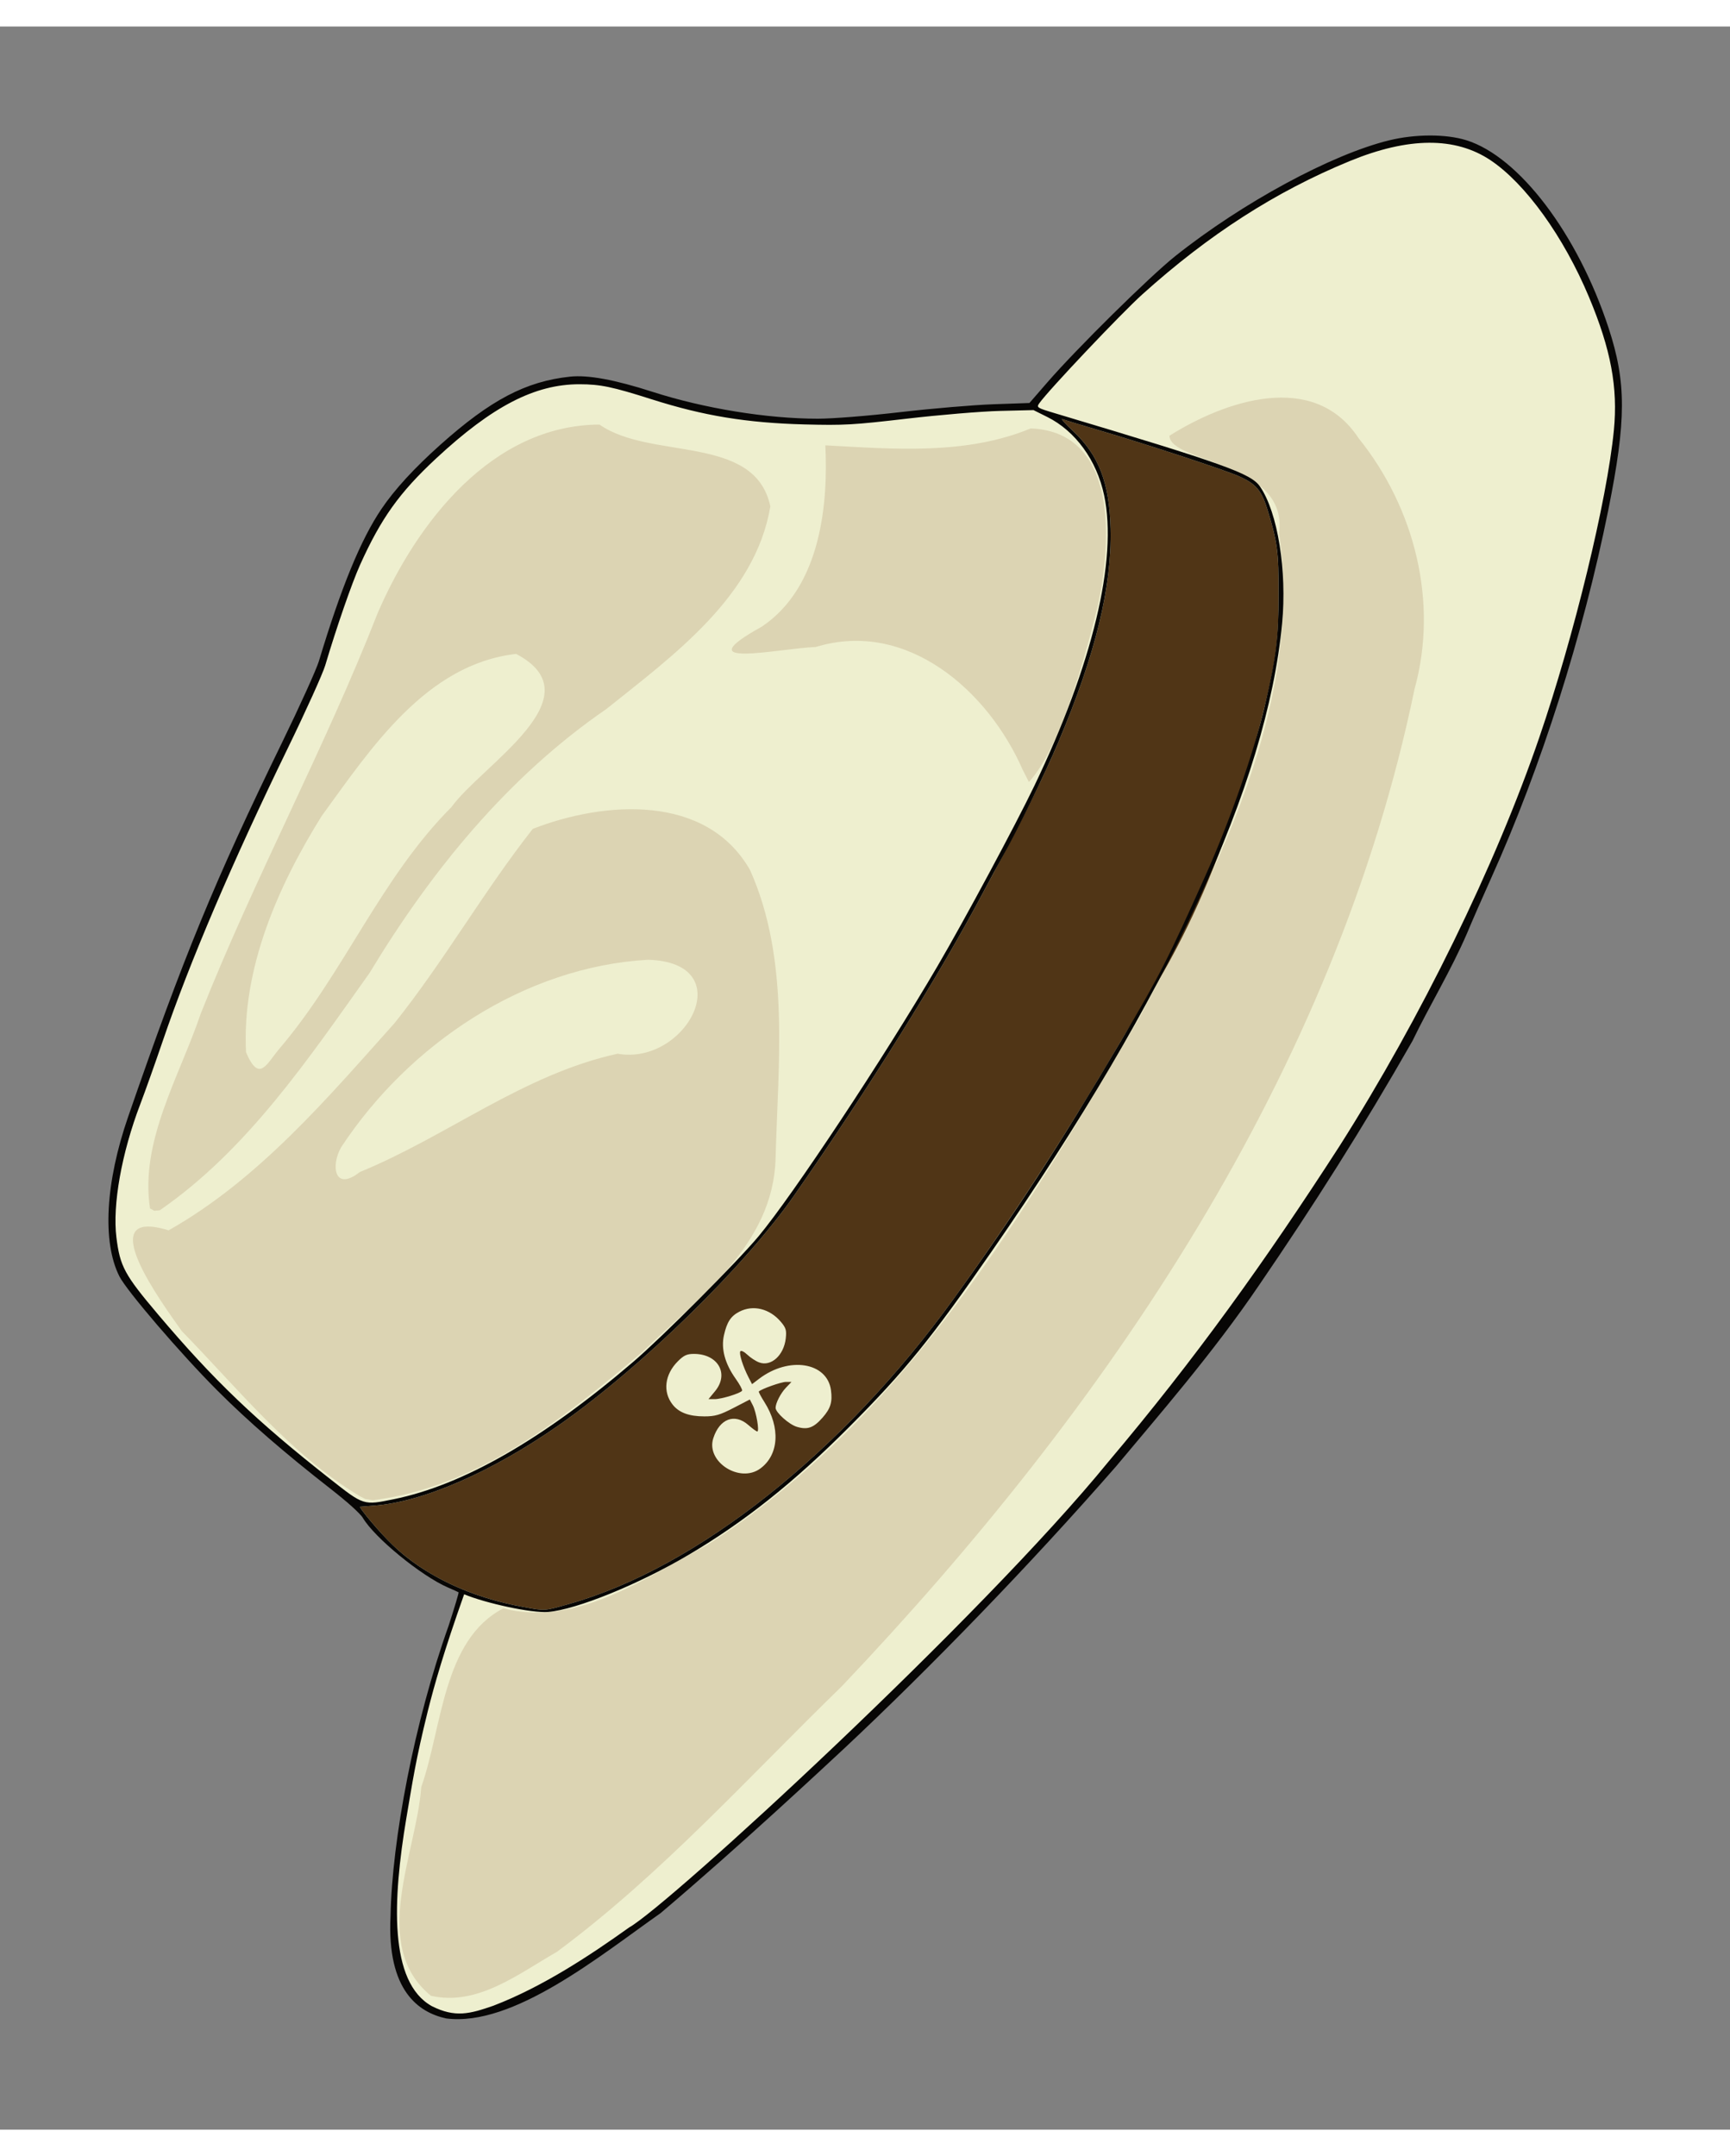 ﻿<?xml version="1.0" encoding="utf-8"?>
<svg:svg xmlns:svg="http://www.w3.org/2000/svg" version="1.2" width="703" height="876" viewBox="-50 -50 803 976" baseProfile="tiny-ps">
  <svg:rect x="-50" y="-50" width="803" height="976" fill="#808080" stroke="none"/>
  <svg:title>etche.net</svg:title>
  <svg:g>
    <svg:g>
      <svg:path d="M 613.014,2.051 C 551.851,10.612 499.398,51.223 457.835,94.719 c -47.118,55.621 -20.458,21.132 -83.527,35.423 -48.202,8.405 -97.065,0.601 -143.222,-13.889 -43.976,-8.988 -78.29,29.552 -103.247,60.083 -22.591,37.682 -28.108,82.566 -51.242,120.11 -28.573,61.004 -54.99,123.648 -72.335,188.783 -16.049,48.096 26.261,70.484 50.263,97.956 26.01,28.35 52.275,44.836 82.844,76.825 44.829,31.48 23.308,-9.568 6.307,90.817 -8.261,34.762 -17.135,73.629 -4.685,108.313 28.648,35.69 73.339,-8.602 101.641,-24.032 C 312.415,777.579 378.06,712.324 440.652,644.907 562.371,510.36 661.486,348.433 695.746,168.345 705.559,128.646 698.973,86.618 676.88,52.132 662.725,28.977 643.458,1.037 613.014,2.051 Z" fill="#eeefcf" />
      <svg:path d="m 150,863.879 c -28.625,-23.463 -6.648,-66.196 -4.467,-96.879 9.796,-27.728 9.902,-68.181 38.038,-82.895 34.302,8.791 66.05,-14.308 94.93,-29.572 91.047,-58.35 147.539,-154.232 200.83,-245.386 35.941,-68.692 75.507,-144.056 64.376,-224.172 4.259,-33.104 -50.432,-32.288 -50.902,-45.055 25.788,-16.245 67.057,-30.489 87.792,1.12 26.06,32.374 37.165,76.081 25.956,116.525 -36.776,177.825 -142.607,332.993 -265.894,462.762 -43.132,41.892 -83.728,87.275 -132.16,123.153 C 190.811,853.583 171.636,868.833 150,863.879 Z M 116.829,631.942 C 84.432,612.321 60.547,582.205 34.359,555.393 25.325,542.592 -8.003,497.476 28.273,508.666 69.868,485.151 101.686,447.668 133.186,412.433 c 23.031,-28.829 41.315,-61.125 64.12,-90.083 33.123,-12.894 80.513,-16.504 100.841,19.108 18.627,41.703 12.981,89.459 11.846,133.982 -1.177,39.996 -35.468,64.291 -61.72,89.528 -36.194,30.666 -76.592,62.954 -125.196,68.909 l -3.534,-0.545 z m 0.227,-150.353 c 40.702,-16.679 75.874,-45.322 119.643,-54.899 31.903,5.702 57.383,-42.382 14.064,-43.595 -57.548,3.261 -111.022,39.312 -142.362,86.931 -4.889,8.311 -3.404,21.024 8.655,11.563 z M 19.644,498.501 c -4.827,-31.068 13.656,-61.188 23.474,-90.253 24.998,-63.113 57.471,-122.889 82.217,-186.116 18.158,-41.991 53.087,-87.194 102.942,-87.403 23.847,16.726 72.161,4.21 79.286,37.997 -7.031,41.731 -45.049,69.127 -76.062,93.965 -45.918,31.553 -81.467,75.333 -110.051,122.652 C 93.183,429.051 64.743,471.382 24.18,499.34 l -2.576,0.239 z m 60.183,-74.308 c 29.897,-35.063 46.89,-79.068 79.69,-111.917 14.052,-19.56 67.858,-51.212 30.058,-71.123 -41.785,4.757 -67.427,43.875 -90.248,75.205 -20.309,32.559 -37.133,70.799 -35.137,109.641 6.18,14.56 9.525,5.349 15.637,-1.806 z M 424.739,295.032 c -15.966,-36.606 -53.661,-70.051 -96.097,-57.086 -17.405,0.683 -61.299,10.625 -24.993,-9.465 27.77,-18.666 30.734,-57.977 29.443,-84.117 31.792,1.725 65.181,4.602 95.331,-7.851 40.916,1.592 37.449,53.488 31.101,82.454 -6.575,26.465 -17.683,66.208 -31.943,81.624 z" fill="#dcd4b3" />
      <svg:path d="m 193,683.456 c -24.811,-4.514 -45.83,-14.473 -60.818,-28.816 -5.574,-5.335 -15.871,-17.502 -14.99,-17.715 0.17,-0.041 2.933,-0.258 6.14,-0.482 22.777,-1.592 54.9,-15.568 86.339,-37.563 C 247.639,572.317 295.683,525.398 318.604,492.5 353.167,442.89 385.996,390.265 406.251,352 c 12.429,-22.965 24.871,-46.19 35.045,-70 17.187,-40.598 24.864,-72.004 24.199,-99 -0.523,-21.229 -5.457,-34.057 -17.401,-45.233 -3.627,-3.394 -5.868,-5.892 -4.98,-5.552 0.888,0.34 8.763,2.722 17.5,5.292 21.675,6.377 57.691,18.219 64.336,21.153 8.054,3.556 10.632,6.594 13.446,15.84 4.547,14.938 5.102,19.207 5.076,39 -0.027,20.41 -0.904,29.399 -6.522,52.188 -23.665,95.994 -56.17,137.387 -64.539,151.563 -28.292,48.164 -51.786,84.443 -79.807,123.239 -51.405,71.17 -119.074,124.833 -178.528,141.575 -11.716,3.299 -10.889,3.245 -21.077,1.391 z m 109.938,-64.279 c 8.619,-6.364 9.387,-18.965 1.876,-30.808 -1.604,-2.53 -2.772,-4.744 -2.595,-4.921 C 303.392,582.274 312.632,579 314.77,579 h 2.604 l -2.623,2.75 C 312.34,584.277 310,588.848 310,591.03 c 0,2.153 6.232,7.723 9.857,8.809 4.976,1.491 7.764,0.496 11.941,-4.261 3.735,-4.254 4.647,-7.227 3.908,-12.737 -1.745,-13.012 -19.554,-15.822 -33.39,-5.269 l -3.241,2.472 -1.622,-3.136 c -2.571,-4.972 -4.494,-11.034 -3.836,-12.097 0.334,-0.54 1.781,0.148 3.243,1.543 1.452,1.385 3.919,3.002 5.483,3.592 5.539,2.093 11.487,-3.256 12.375,-11.129 0.423,-3.75 0.089,-4.895 -2.229,-7.65 -5.2,-6.18 -12.894,-8.078 -19.305,-4.763 -3.994,2.066 -5.786,4.811 -7.161,10.974 -1.392,6.238 0.46,13.134 5.389,20.066 1.919,2.699 3.286,5.236 3.038,5.638 C 293.712,584.275 284.876,587 281.749,587 h -2.895 l 3.073,-3.728 C 288.547,575.241 283.28,566 272.083,566 c -3.242,0 -4.678,0.662 -7.45,3.434 -6.106,6.106 -7.086,14.177 -2.438,20.086 2.935,3.732 7.632,5.48 14.72,5.48 4.999,0 7.219,-0.642 13.549,-3.918 l 7.571,-3.918 1.386,2.681 c 1.609,3.112 3.153,12.154 2.075,12.154 -0.402,0 -2.269,-1.35 -4.148,-3 -6.348,-5.574 -13.378,-2.911 -16.276,6.164 -3.485,10.916 12.333,21.052 21.867,14.012 z" fill="#503516" />
      <svg:path d="m 157.081,874.395 c -12.566,-2.748 -27.565,-12.611 -25.804,-47.557 0.668,-35.322 11.031,-90.059 26.941,-134.651 2.745,-8.422 4.831,-15.421 4.636,-15.553 -0.195,-0.132 -2.379,-1.117 -4.854,-2.187 -12.509,-5.411 -34.238,-23.198 -39.636,-32.445 -1.025,-1.756 -7.661,-7.717 -14.747,-13.246 C 81.918,611.823 65.129,597.259 50.949,583.064 33.888,565.986 8.79,536.736 5.391,529.97 -2.591,514.077 -1.071,486.46 9.462,456 35.209,381.549 49.587,346.605 81.055,282 c 8.171,-16.775 15.807,-33.65 16.968,-37.5 10.385,-34.41 19.414,-56.376 29.02,-70.598 6.085,-9.01 15.243,-18.992 27.313,-29.773 23.356,-20.861 39.713,-29.452 60.238,-31.64 8.327,-0.887 20.785,1.407 38.341,7.06 23.919,7.702 53.137,12.451 76.601,12.451 7.017,0 23.1,-1.279 38.506,-3.062 14.551,-1.684 33.956,-3.324 43.122,-3.644 l 16.665,-0.581 8.335,-9.597 C 449.844,99.366 483.71,65.943 495.5,56.556 526.673,31.739 568.099,9.327 594.852,2.806 c 12.089,-2.947 26.294,-2.969 35.694,-0.056 24.531,7.602 51.744,43.468 66.077,87.088 8.316,25.308 8.287,42.84 -0.142,84.662 -11.723,58.165 -31.185,119.331 -54.251,170.5 -4.091,9.075 -9.161,20.668 -11.267,25.762 -7.446,17.302 -17.567,33.826 -25.36,50.022 -22.958,40.255 -45.979,76.496 -71.05,113.112 -21.769,32.131 -47.994,62.044 -66.546,84.336 C 428.133,663.902 381.371,712.051 342,748.961 c -8.525,7.909 -48.605,45.463 -85.418,76.591 -27.948,19.623 -68.364,52.878 -99.502,48.844 z M 179,868.495 C 201.951,859.712 224.276,844.854 242,832.189 260.533,821.751 405.658,688.254 464.516,616 504.735,568.392 537.29,522.963 571.792,469.5 609.61,409.96 644.051,339.527 664.456,280 680.617,232.854 695.927,169.831 699.092,137.426 701.033,117.546 697.731,99.866 687.533,75.523 675.787,47.489 658.078,22.895 641.817,12.037 625.466,1.118 603.719,1.259 576.463,12.46 542.09,26.586 511.156,46.467 480.198,74.328 c -9.787,8.808 -43.651,44.59 -47.783,50.489 -1.39,1.984 -1.14,2.143 7.323,4.674 78.528,23.478 90.957,27.923 95.131,34.019 8.218,12.003 12.572,39.08 10.233,63.632 C 538.004,301.622 492.862,399.25 410.611,518 c -28.331,40.903 -40.621,56.05 -66.582,82.063 -25.649,25.699 -48.377,43.791 -74.265,59.116 -23.112,13.682 -52.217,25.519 -65.349,26.578 -7.711,0.622 -29.121,-4.081 -38.977,-8.2 -9.454,26.715 -13.667,41.481 -16.915,54.389 -5.714,23.159 -6.855,31.655 -9.922,49.555 -6.359,37.979 -8.145,76.058 11.83,87.186 10.862,5.458 17.652,3.602 28.571,-0.191 z M 214.077,682.065 C 273.53,665.323 341.2,611.66 392.604,540.49 420.859,501.371 441.343,469.805 470.471,420.5 c 17.82,-30.164 21.702,-37.766 39.067,-76.5 11.205,-24.994 22.365,-56.874 27.412,-78.312 5.379,-22.847 6.496,-31.779 6.522,-52.188 0.026,-19.793 -0.53,-24.062 -5.076,-39 -2.814,-9.246 -5.393,-12.283 -13.446,-15.84 -6.645,-2.934 -42.66,-14.776 -64.336,-21.153 -8.737,-2.571 -16.612,-4.952 -17.5,-5.292 -0.888,-0.34 1.353,2.158 4.98,5.552 11.944,11.176 16.878,24.004 17.401,45.233 0.665,26.996 -7.012,58.402 -24.199,99 -6.41,15.141 -19.073,41.121 -26.015,53.373 -1.909,3.37 -5.973,10.852 -9.03,16.627 -20.255,38.265 -53.084,90.89 -87.647,140.5 -22.92,32.898 -70.965,79.817 -108.933,106.38 -31.439,21.996 -63.562,35.971 -86.339,37.563 -3.207,0.224 -5.971,0.441 -6.14,0.482 -0.881,0.212 9.416,12.38 14.99,17.715 14.988,14.343 36.007,24.302 60.818,28.816 10.187,1.853 9.361,1.908 21.077,-1.391 z M 132.792,633.429 C 164.929,626.877 202.093,605.556 244,569.628 257.459,558.09 292.272,523.205 302.108,511.4 318.077,492.236 360.567,428.097 385.18,386 c 12.722,-21.758 36.177,-65.413 44.864,-83.5 27.082,-56.389 38.781,-105.056 32.444,-134.971 -3.439,-16.237 -13.305,-29.822 -26.386,-36.332 l -6.397,-3.184 -15.603,0.382 c -8.582,0.21 -27.978,1.825 -43.103,3.588 -24.965,2.91 -29.344,3.157 -47.5,2.678 -26.945,-0.711 -46.876,-3.983 -71,-11.659 -18.298,-5.822 -23.808,-6.971 -33.52,-6.987 -20.694,-0.036 -40.504,10.212 -66.539,34.423 -17.038,15.844 -25.593,27.812 -35.316,49.405 -3.802,8.443 -10.853,28.785 -16.172,46.658 -1.146,3.85 -8.982,21.175 -17.414,38.5 -25.742,52.895 -45.563,99.31 -58.039,135.914 -3.484,10.222 -8.173,23.397 -10.42,29.278 C 6.45,472.78 2.15,496.854 4.041,512 c 1.679,13.446 3.757,17.284 19.329,35.698 25.833,30.548 45.579,49.425 79.957,76.437 15.612,12.267 15.324,12.176 29.465,9.293 z" fill="#070605" />
    </svg:g>
  </svg:g>
</svg:svg>
